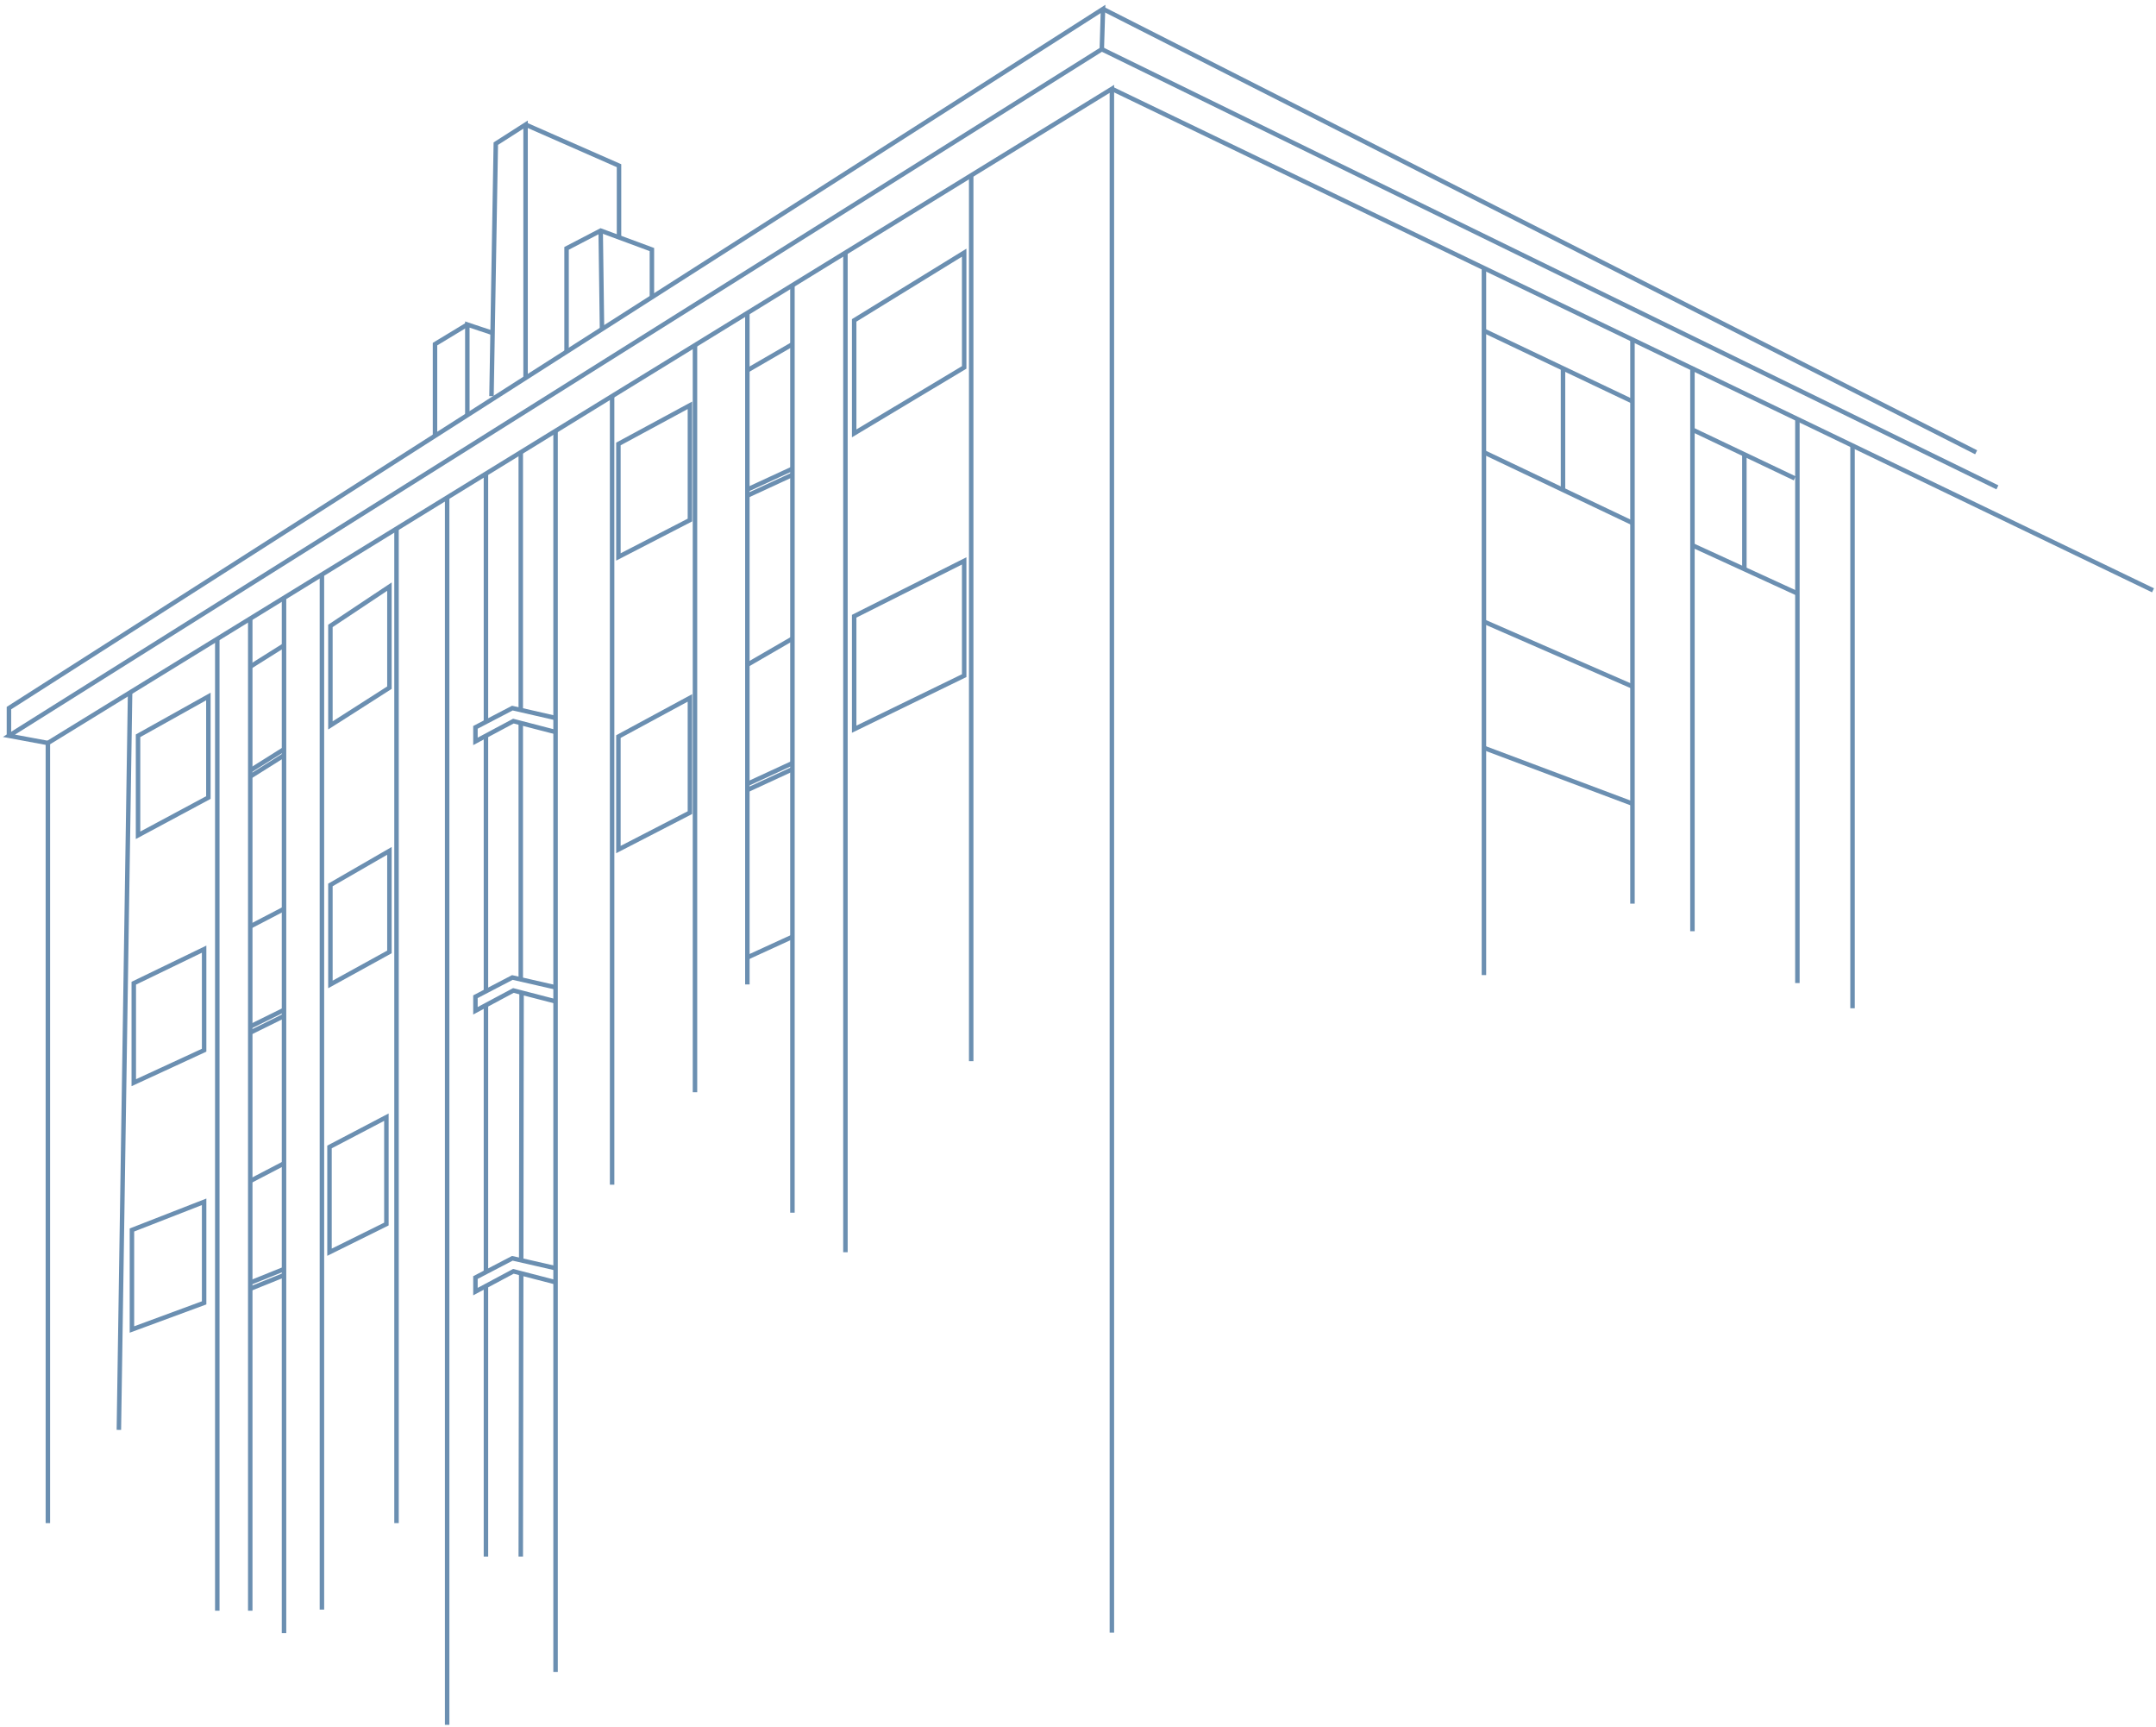 <svg width="241" height="193" viewBox="0 0 241 193" fill="none" xmlns="http://www.w3.org/2000/svg">
<path d="M5.352 170.209V83.032L124.288 9.93V182.449" stroke="#6B8FB1" stroke-width="0.5" stroke-miterlimit="10"/>
<path d="M124.289 9.93L240.667 65.969" stroke="#6B8FB1" stroke-width="0.5" stroke-miterlimit="10"/>
<path d="M49.983 55.602V192.75" stroke="#6B8FB1" stroke-width="0.5" stroke-miterlimit="10"/>
<path d="M62.102 48.153V186.838" stroke="#6B8FB1" stroke-width="0.5" stroke-miterlimit="10"/>
<path d="M54.319 143.709V173.959" stroke="#6B8FB1" stroke-width="0.5" stroke-miterlimit="10"/>
<path d="M54.319 112.327V142.154" stroke="#6B8FB1" stroke-width="0.5" stroke-miterlimit="10"/>
<path d="M54.319 82.224V110.704" stroke="#6B8FB1" stroke-width="0.5" stroke-miterlimit="10"/>
<path d="M54.319 52.936V80.614" stroke="#6B8FB1" stroke-width="0.5" stroke-miterlimit="10"/>
<path d="M58.261 142.294L58.212 173.959" stroke="#6B8FB1" stroke-width="0.5" stroke-miterlimit="10"/>
<path d="M58.302 110.923L58.261 140.845" stroke="#6B8FB1" stroke-width="0.5" stroke-miterlimit="10"/>
<path d="M58.212 80.796V109.446" stroke="#6B8FB1" stroke-width="0.5" stroke-miterlimit="10"/>
<path d="M58.212 50.544V79.397" stroke="#6B8FB1" stroke-width="0.5" stroke-miterlimit="10"/>
<path d="M62.102 80.235L57.272 79.13L53.145 81.282V82.85L57.389 80.583L62.102 81.806" stroke="#6B8FB1" stroke-width="0.5" stroke-miterlimit="10"/>
<path d="M62.102 110.337L57.272 109.234L53.145 111.384V112.954L57.389 110.687L62.102 111.907" stroke="#6B8FB1" stroke-width="0.5" stroke-miterlimit="10"/>
<path d="M62.102 141.72L57.272 140.615L53.145 142.767V144.337L57.389 142.07L62.102 143.291" stroke="#6B8FB1" stroke-width="0.5" stroke-miterlimit="10"/>
<path d="M24.289 71.393V179.996" stroke="#6B8FB1" stroke-width="0.5" stroke-miterlimit="10"/>
<path d="M27.973 69.028V179.996" stroke="#6B8FB1" stroke-width="0.5" stroke-miterlimit="10"/>
<path d="M35.985 64.249V179.873" stroke="#6B8FB1" stroke-width="0.5" stroke-miterlimit="10"/>
<path d="M31.748 66.872V182.496" stroke="#6B8FB1" stroke-width="0.5" stroke-miterlimit="10"/>
<path d="M44.323 59.081V170.209" stroke="#6B8FB1" stroke-width="0.5" stroke-miterlimit="10"/>
<path d="M5.352 83.032L1 82.224L123.161 5.502L223.272 54.462" stroke="#6B8FB1" stroke-width="0.5" stroke-miterlimit="10"/>
<path d="M1 82.224V79.13L123.296 1L123.161 5.502" stroke="#6B8FB1" stroke-width="0.5" stroke-miterlimit="10"/>
<path d="M123.296 1L220.897 50.544" stroke="#6B8FB1" stroke-width="0.5" stroke-miterlimit="10"/>
<path d="M52.239 46.395V36.268L54.94 37.168" stroke="#6B8FB1" stroke-width="0.5" stroke-miterlimit="10"/>
<path d="M48.625 48.704V38.456L52.238 36.268" stroke="#6B8FB1" stroke-width="0.5" stroke-miterlimit="10"/>
<path d="M54.94 44.268L55.422 16.053L58.749 13.924V42.237" stroke="#6B8FB1" stroke-width="0.5" stroke-miterlimit="10"/>
<path d="M58.749 13.924L69.194 18.516V26.608" stroke="#6B8FB1" stroke-width="0.5" stroke-miterlimit="10"/>
<path d="M63.331 39.311V27.756L67.145 25.772L72.87 27.887V33.215" stroke="#6B8FB1" stroke-width="0.5" stroke-miterlimit="10"/>
<path d="M67.145 25.772L67.293 36.778" stroke="#6B8FB1" stroke-width="0.5" stroke-miterlimit="10"/>
<path d="M14.543 77.384L13.287 159.791" stroke="#6B8FB1" stroke-width="0.5" stroke-miterlimit="10"/>
<path d="M15.43 82.224L23.293 77.833V89.126L15.43 93.345V82.224Z" stroke="#6B8FB1" stroke-width="0.5" stroke-miterlimit="10"/>
<path d="M36.934 69.946L43.53 65.555V76.848L36.934 81.067V69.946Z" stroke="#6B8FB1" stroke-width="0.5" stroke-miterlimit="10"/>
<path d="M14.954 109.874L22.817 106.068V117.361L14.954 120.993V109.874Z" stroke="#6B8FB1" stroke-width="0.5" stroke-miterlimit="10"/>
<path d="M36.934 98.892L43.53 95.085V106.378L36.934 110.011V98.892Z" stroke="#6B8FB1" stroke-width="0.5" stroke-miterlimit="10"/>
<path d="M69.126 49.614L77.12 45.294V58.116L69.126 62.239V49.614Z" stroke="#6B8FB1" stroke-width="0.5" stroke-miterlimit="10"/>
<path d="M69.126 82.313L77.12 77.991V90.814L69.126 94.939V82.313Z" stroke="#6B8FB1" stroke-width="0.5" stroke-miterlimit="10"/>
<path d="M95.48 35.803L107.777 28.237V41.059L95.48 48.43V35.803Z" stroke="#6B8FB1" stroke-width="0.5" stroke-miterlimit="10"/>
<path d="M95.48 68.864L107.777 62.68V75.503L95.48 81.489V68.864Z" stroke="#6B8FB1" stroke-width="0.5" stroke-miterlimit="10"/>
<path d="M14.748 137.451L22.817 134.302V145.595L14.748 148.572V137.451Z" stroke="#6B8FB1" stroke-width="0.5" stroke-miterlimit="10"/>
<path d="M36.832 128.173L43.191 124.843V136.788L36.832 139.937V128.173Z" stroke="#6B8FB1" stroke-width="0.5" stroke-miterlimit="10"/>
<path d="M27.973 74.499L31.749 72.124" stroke="#6B8FB1" stroke-width="0.5" stroke-miterlimit="10"/>
<path d="M27.973 103.532L31.749 101.564" stroke="#6B8FB1" stroke-width="0.5" stroke-miterlimit="10"/>
<path d="M27.973 131.978L31.749 130.009" stroke="#6B8FB1" stroke-width="0.5" stroke-miterlimit="10"/>
<path d="M27.973 86.099L31.749 83.725" stroke="#6B8FB1" stroke-width="0.5" stroke-miterlimit="10"/>
<path d="M27.973 86.776L31.749 84.401" stroke="#6B8FB1" stroke-width="0.5" stroke-miterlimit="10"/>
<path d="M83.444 41.444L88.579 38.469" stroke="#6B8FB1" stroke-width="0.5" stroke-miterlimit="10"/>
<path d="M83.444 54.752L88.579 52.38" stroke="#6B8FB1" stroke-width="0.5" stroke-miterlimit="10"/>
<path d="M83.444 55.43L88.579 53.057" stroke="#6B8FB1" stroke-width="0.5" stroke-miterlimit="10"/>
<path d="M83.444 74.343L88.579 71.368" stroke="#6B8FB1" stroke-width="0.5" stroke-miterlimit="10"/>
<path d="M83.528 107.003L88.579 104.687" stroke="#6B8FB1" stroke-width="0.5" stroke-miterlimit="10"/>
<path d="M83.444 87.651L88.579 85.278" stroke="#6B8FB1" stroke-width="0.5" stroke-miterlimit="10"/>
<path d="M83.444 88.329L88.579 85.956" stroke="#6B8FB1" stroke-width="0.5" stroke-miterlimit="10"/>
<path d="M27.973 114.718L31.749 112.853" stroke="#6B8FB1" stroke-width="0.5" stroke-miterlimit="10"/>
<path d="M27.973 115.394L31.749 113.531" stroke="#6B8FB1" stroke-width="0.5" stroke-miterlimit="10"/>
<path d="M27.973 143.341L31.749 141.816" stroke="#6B8FB1" stroke-width="0.5" stroke-miterlimit="10"/>
<path d="M27.973 144.019L31.749 142.494" stroke="#6B8FB1" stroke-width="0.5" stroke-miterlimit="10"/>
<path d="M94.503 28.237V139.937" stroke="#6B8FB1" stroke-width="0.5" stroke-miterlimit="10"/>
<path d="M88.579 31.879V135.519" stroke="#6B8FB1" stroke-width="0.5" stroke-miterlimit="10"/>
<path d="M68.423 44.268V132.39" stroke="#6B8FB1" stroke-width="0.5" stroke-miterlimit="10"/>
<path d="M77.686 38.573V122.06" stroke="#6B8FB1" stroke-width="0.5" stroke-miterlimit="10"/>
<path d="M83.542 34.975V110.011" stroke="#6B8FB1" stroke-width="0.5" stroke-miterlimit="10"/>
<path d="M108.562 19.596V118.587" stroke="#6B8FB1" stroke-width="0.5" stroke-miterlimit="10"/>
<path d="M165.875 29.955V108.964" stroke="#6B8FB1" stroke-width="0.5" stroke-miterlimit="10"/>
<path d="M182.479 37.95V100.982" stroke="#6B8FB1" stroke-width="0.5" stroke-miterlimit="10"/>
<path d="M189.184 41.032V104.064" stroke="#6B8FB1" stroke-width="0.5" stroke-miterlimit="10"/>
<path d="M200.914 46.825V109.857" stroke="#6B8FB1" stroke-width="0.5" stroke-miterlimit="10"/>
<path d="M207.078 49.641V112.673" stroke="#6B8FB1" stroke-width="0.5" stroke-miterlimit="10"/>
<path d="M165.875 36.959L182.478 44.856" stroke="#6B8FB1" stroke-width="0.5" stroke-miterlimit="10"/>
<path d="M189.184 48.016L200.617 53.456" stroke="#6B8FB1" stroke-width="0.5" stroke-miterlimit="10"/>
<path d="M165.875 50.544L182.478 58.442" stroke="#6B8FB1" stroke-width="0.5" stroke-miterlimit="10"/>
<path d="M165.875 69.466L182.478 76.718" stroke="#6B8FB1" stroke-width="0.5" stroke-miterlimit="10"/>
<path d="M165.875 83.575L182.478 89.811" stroke="#6B8FB1" stroke-width="0.5" stroke-miterlimit="10"/>
<path d="M189.061 60.882L200.914 66.319" stroke="#6B8FB1" stroke-width="0.5" stroke-miterlimit="10"/>
<path d="M174.715 41.164V54.749" stroke="#6B8FB1" stroke-width="0.5" stroke-miterlimit="10"/>
<path d="M194.988 50.735V63.6" stroke="#6B8FB1" stroke-width="0.5" stroke-miterlimit="10"/>
</svg>
